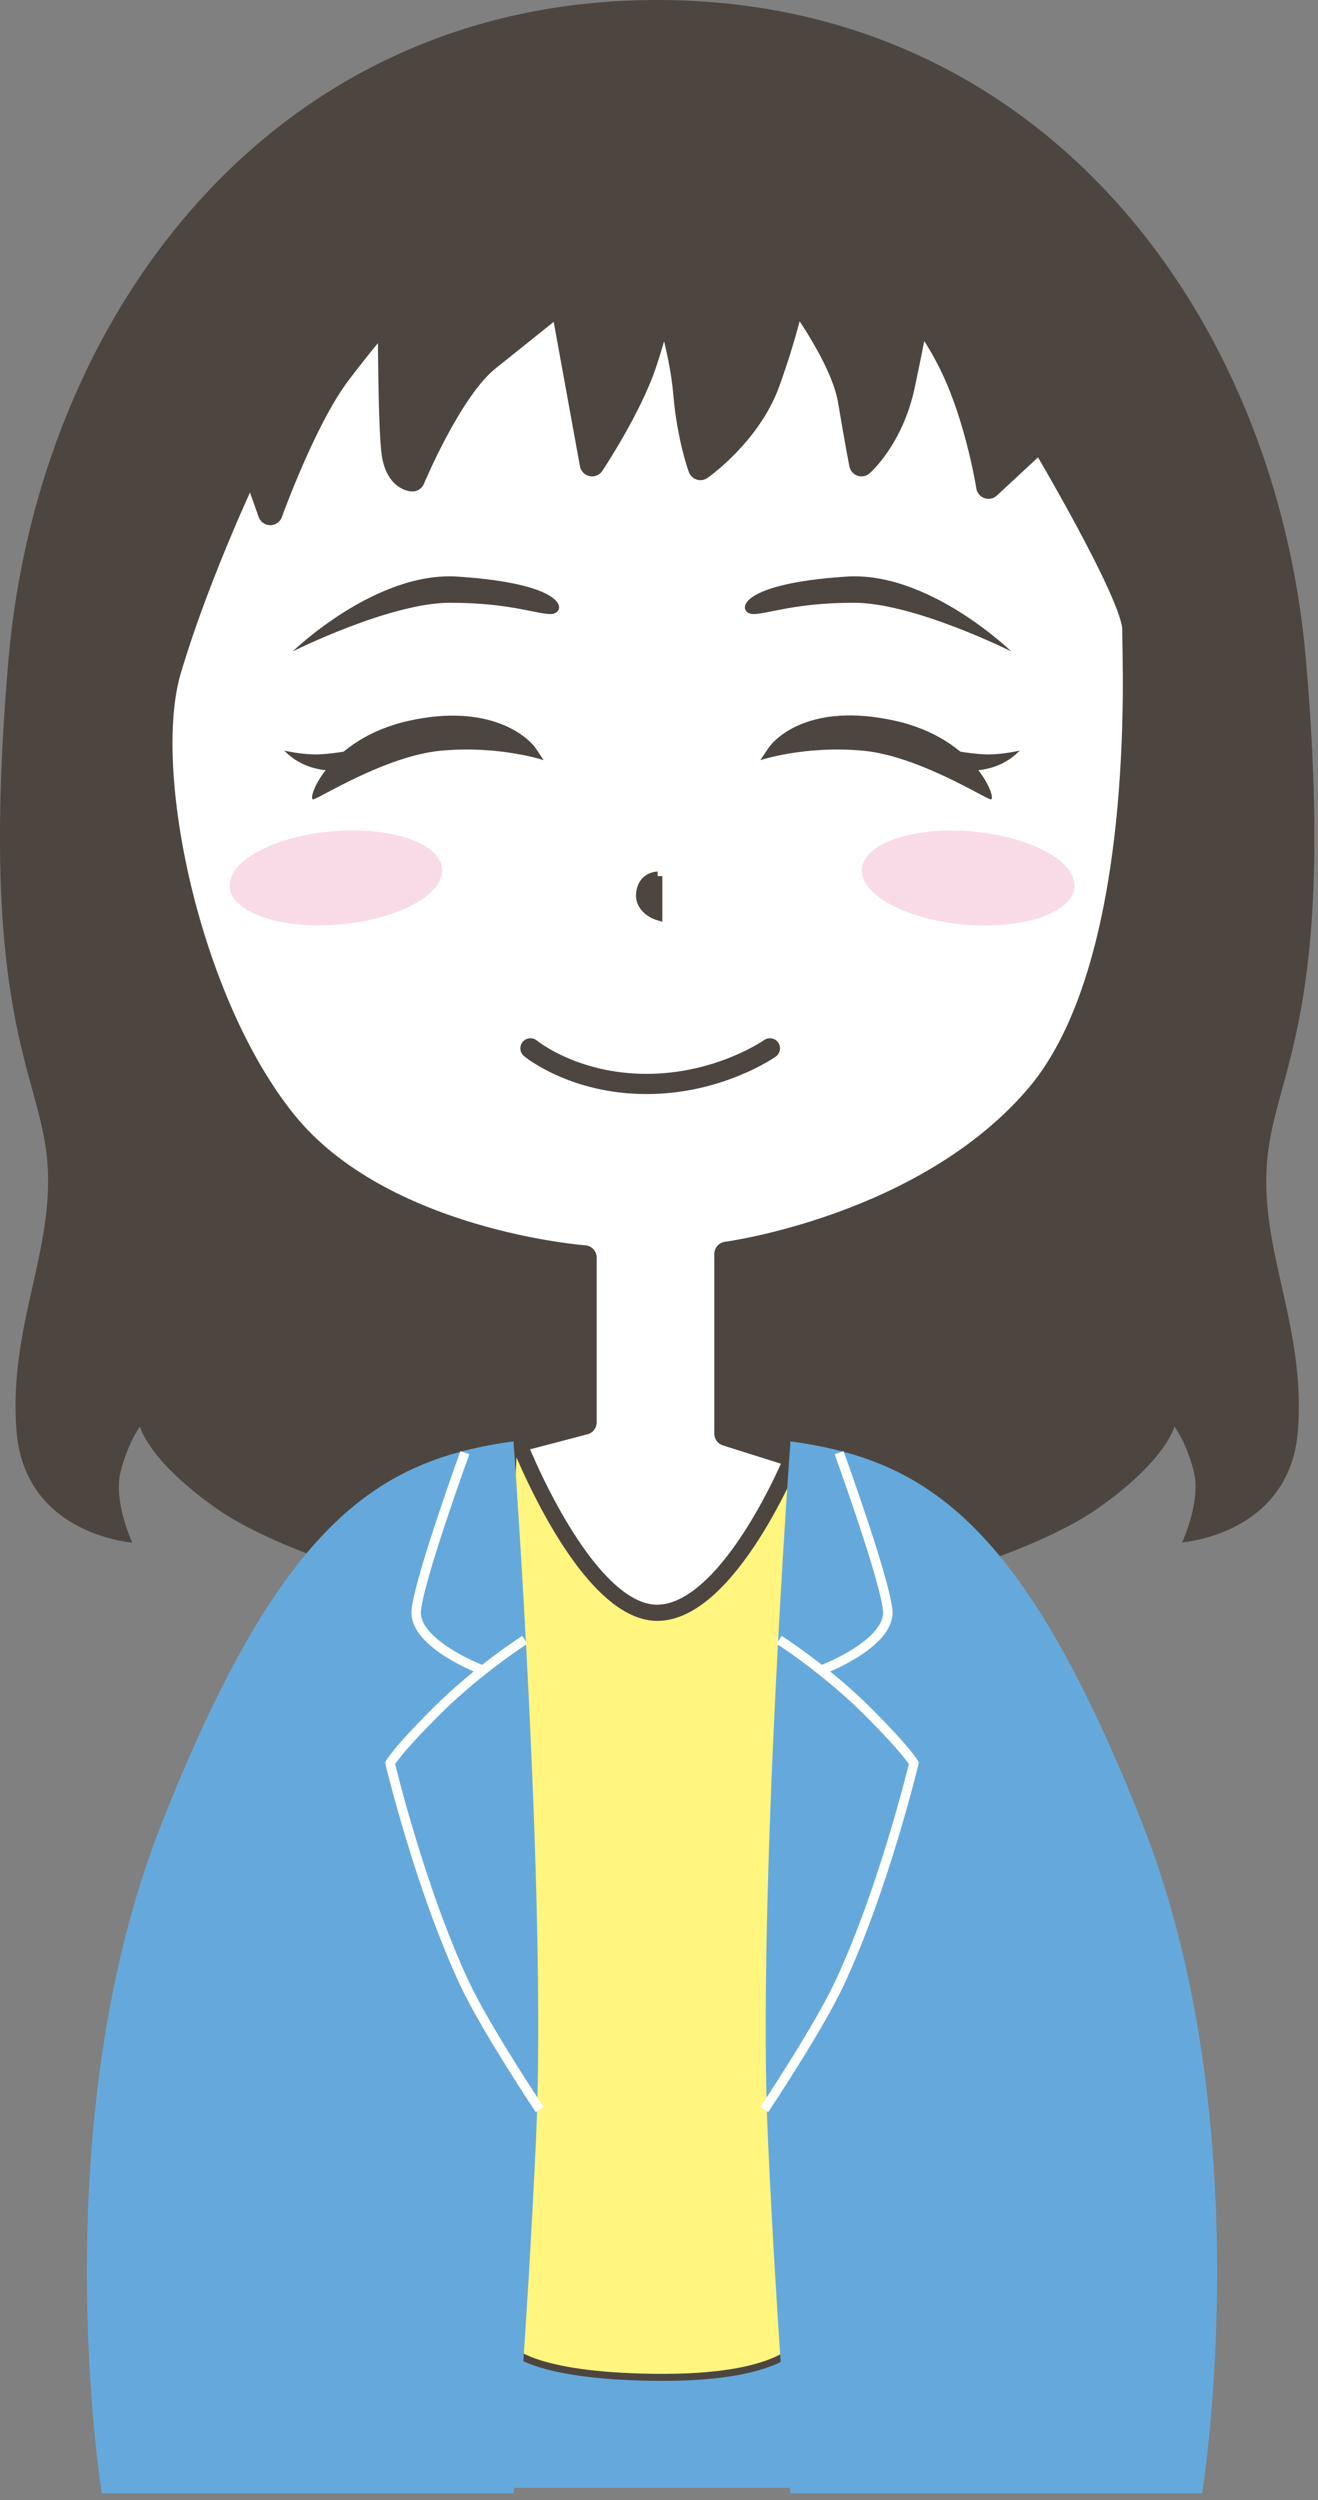 <svg width="77" height="146" viewBox="0 0 77 146" fill="none" xmlns="http://www.w3.org/2000/svg">
<rect x="0" y="0" width="77" height="146" fill="#808080" stroke="none"/>
<path d="M38.39 94.45C49.22 94.45 60.04 90.95 64.1 88.11C68.16 85.27 68.61 83.3 68.61 83.3C68.61 83.3 69.29 84.17 69.74 85.92C70.19 87.67 69.06 90.07 69.06 90.07C69.06 90.07 75.38 89.63 75.83 83.51C76.28 77.39 73.57 73.02 74.03 67.77C74.48 62.52 78.09 59.24 76.29 38.47C74.55 18.44 60.95 0 38.39 0C15.84 0 2.24 18.44 0.5 38.48C-1.3 59.25 2.3 62.53 2.76 67.78C3.21 73.03 0.5 77.4 0.96 83.52C1.41 89.64 7.73 90.08 7.73 90.08C7.73 90.08 6.6 87.68 7.05 85.93C7.5 84.18 8.18 83.31 8.18 83.31C8.18 83.31 8.63 85.28 12.69 88.12C16.75 90.96 27.58 94.46 38.4 94.46L38.39 94.45Z" fill="#4D4640"/>
<path d="M14.7 26.89L15.79 29.95C15.79 29.95 17.76 24.48 19.73 21.86C21.7 19.24 22.79 18.14 22.79 18.14C22.79 18.14 22.79 24.92 23.01 26.45C23.23 27.98 24.1 27.98 24.1 27.98C24.1 27.98 26.29 22.73 28.47 20.98C30.66 19.23 32.84 17.48 32.84 17.48L34.59 27.1C34.59 27.1 36.78 23.82 37.65 21.2C38.52 18.58 38.74 17.05 38.74 17.05C38.74 17.05 39.83 20.33 40.05 22.95C40.27 25.57 40.92 27.32 40.92 27.32C40.92 27.32 43.76 25.35 44.86 22.29C45.96 19.23 46.39 17.04 46.39 17.04C46.39 17.04 49.23 20.76 49.67 23.38C50.11 26 50.33 27.1 50.33 27.1C50.33 27.1 52.08 25.57 52.73 22.51C53.38 19.45 53.6 18.14 53.6 18.14C53.6 18.14 55.13 19.89 56.22 22.73C57.31 25.57 57.75 28.41 57.75 28.41L60.81 25.57C60.81 25.57 66.28 34.75 66.28 36.72C66.28 38.69 67.15 56.4 60.6 64.05C54.05 71.7 42.45 73.23 42.45 73.23V83.72L46.6 85.03C46.6 85.03 42.83 94.43 38.38 94.43C33.93 94.43 29.99 84.15 29.99 84.15L34.14 83.06V73.44C34.14 73.44 22.33 72.57 16.65 65.57C10.97 58.57 8.12 45.02 9.87 39.12C11.62 33.22 14.68 26.88 14.68 26.88L14.7 26.89Z" fill="white"/>
<path d="M14.7 26.89L15.79 29.95C15.79 29.95 17.76 24.48 19.73 21.86C21.7 19.24 22.79 18.14 22.79 18.14C22.79 18.14 22.79 24.92 23.01 26.45C23.23 27.98 24.1 27.98 24.1 27.98C24.1 27.98 26.29 22.73 28.47 20.98C30.66 19.23 32.84 17.48 32.84 17.48L34.59 27.1C34.59 27.1 36.78 23.82 37.65 21.2C38.52 18.58 38.74 17.05 38.74 17.05C38.74 17.05 39.83 20.33 40.05 22.95C40.27 25.57 40.92 27.32 40.92 27.32C40.92 27.32 43.76 25.35 44.86 22.29C45.96 19.23 46.39 17.04 46.39 17.04C46.39 17.04 49.23 20.76 49.67 23.38C50.11 26 50.33 27.1 50.33 27.1C50.33 27.1 52.08 25.57 52.73 22.51C53.38 19.45 53.6 18.14 53.6 18.14C53.6 18.14 55.13 19.89 56.22 22.73C57.31 25.57 57.75 28.41 57.75 28.41L60.81 25.57C60.81 25.57 66.28 34.75 66.28 36.72C66.28 38.69 67.15 56.4 60.6 64.05C54.05 71.7 42.45 73.23 42.45 73.23V83.72L46.6 85.03C46.6 85.03 42.83 94.43 38.38 94.43C33.93 94.43 29.99 84.15 29.99 84.15L34.14 83.06V73.44C34.14 73.44 22.33 72.57 16.65 65.57C10.97 58.57 8.12 45.02 9.87 39.12C11.62 33.22 14.68 26.88 14.68 26.88L14.7 26.89Z" stroke="#4D4640" stroke-width="1.44" stroke-linecap="round" stroke-linejoin="round"/>
<path d="M26.72 33.67C21.92 33.36 17.1 38.04 17.1 38.04C17.1 38.04 22.78 35.2 26.28 35.2C29.78 35.2 31.31 35.86 32.18 35.86C33.05 35.86 33.49 34.11 26.71 33.67H26.72Z" fill="#4D4640"/>
<path d="M25.74 43.84C22.55 44.15 18.74 46.57 18.31 46.68C17.88 46.79 19.11 43.15 23.89 42.09C28.67 41.03 30.89 43.07 31.32 43.73L31.76 44.39C31.76 44.39 29.14 43.52 25.75 43.84H25.74Z" fill="#4D4640"/>
<path d="M20.71 43.78C20.71 43.78 19.67 44 18.69 44.05C17.71 44.1 16.61 43.83 16.61 43.83C16.61 43.83 17.16 44.49 18.2 44.81C19.24 45.13 19.84 44.92 19.84 44.92L20.71 43.77V43.78Z" fill="#4D4640"/>
<path d="M19.862 53.985C23.29 53.685 25.962 52.224 25.831 50.722C25.699 49.22 22.814 48.245 19.386 48.545C15.959 48.845 13.287 50.306 13.418 51.808C13.549 53.31 16.434 54.285 19.862 53.985Z" fill="#F9DBE8"/>
<path d="M49.46 33.67C54.26 33.36 59.08 38.04 59.08 38.04C59.08 38.04 53.4 35.2 49.9 35.2C46.4 35.2 44.87 35.86 44 35.86C43.13 35.86 42.69 34.11 49.47 33.67H49.46Z" fill="#4D4640"/>
<path d="M50.44 43.84C53.63 44.15 57.44 46.57 57.87 46.68C58.3 46.79 57.07 43.15 52.29 42.09C47.37 41 45.29 43.07 44.86 43.73L44.42 44.39C44.42 44.39 47.04 43.52 50.43 43.84H50.44Z" fill="#4D4640"/>
<path d="M55.47 43.78C55.47 43.78 56.51 44 57.49 44.05C58.47 44.1 59.57 43.83 59.57 43.83C59.57 43.83 59.02 44.49 57.98 44.81C56.94 45.13 56.34 44.92 56.34 44.92L55.47 43.77V43.78Z" fill="#4D4640"/>
<path d="M62.771 51.817C62.903 50.315 60.23 48.854 56.803 48.554C53.375 48.254 50.49 49.229 50.358 50.731C50.227 52.233 52.899 53.694 56.327 53.993C59.755 54.293 62.64 53.319 62.771 51.817Z" fill="#F9DBE8"/>
<path d="M38.42 51.16V53.46C38.42 53.46 37.33 53.13 37.44 52.15C37.55 51.17 38.42 51.17 38.42 51.17V51.16Z" fill="#4D4640" stroke="#4D4640" stroke-width="0.55" stroke-miterlimit="10"/>
<path d="M30.99 61.22C30.99 61.22 33.5 63.3 37.77 63.3C42.04 63.3 44.98 61.22 44.98 61.22" stroke="#4D4640" stroke-width="1.18" stroke-linecap="round" stroke-linejoin="round"/>
<path d="M47.92 134.46H26.28V145.28H47.92V134.46Z" fill="#65A9DC"/>
<path d="M46.62 85.05C46.62 85.05 42.85 94.45 38.4 94.45C33.95 94.45 30.01 84.17 30.01 84.17C30.01 84.17 29.46 95.43 29.03 113.14C28.59 130.85 30.01 137.3 30.01 137.3C30.01 137.3 31.43 138.83 38.76 138.83C46.09 138.83 46.85 136.64 46.85 136.64L46.63 85.04L46.62 85.05Z" fill="#FFF57F" stroke="#4D4640" stroke-width="0.41" stroke-linecap="round" stroke-linejoin="round"/>
<path d="M30 84.17C30 84.17 31.97 111.06 31.31 125.05C30.77 136.63 30 145.6 30 145.6H5.95C5.95 145.6 2.45 124.17 9.45 106.47C16.45 88.76 22.13 85.26 30 84.17Z" fill="#65A9DC"/>
<path d="M27.16 84.83C27.16 84.83 24.54 92.04 24.32 94.01C24.1 95.98 28.15 97.51 28.15 97.51" stroke="white" stroke-width="0.55" stroke-miterlimit="10"/>
<path d="M30.66 95.76C30.66 95.76 27.93 97.51 25.52 99.91C23.11 102.31 22.79 102.97 22.79 102.97C22.79 102.97 24.54 110.29 27.16 115.87C28.41 118.52 31.53 123.19 31.53 123.19" stroke="white" stroke-width="0.55" stroke-miterlimit="10"/>
<path d="M46.18 84.17C46.18 84.17 44.21 111.06 44.87 125.05C45.41 136.63 46.18 145.6 46.18 145.6H70.23C70.23 145.6 73.73 124.17 66.73 106.47C59.73 88.76 54.05 85.26 46.18 84.17Z" fill="#65A9DC"/>
<path d="M49.02 84.83C49.02 84.83 51.64 92.04 51.86 94.01C52.08 95.98 48.03 97.51 48.03 97.51" stroke="white" stroke-width="0.55" stroke-miterlimit="10"/>
<path d="M45.52 95.76C45.52 95.76 48.25 97.51 50.66 99.91C53.06 102.31 53.39 102.97 53.39 102.97C53.39 102.97 51.64 110.29 49.02 115.87C47.77 118.52 44.65 123.19 44.65 123.19" stroke="white" stroke-width="0.55" stroke-miterlimit="10"/>
</svg>
